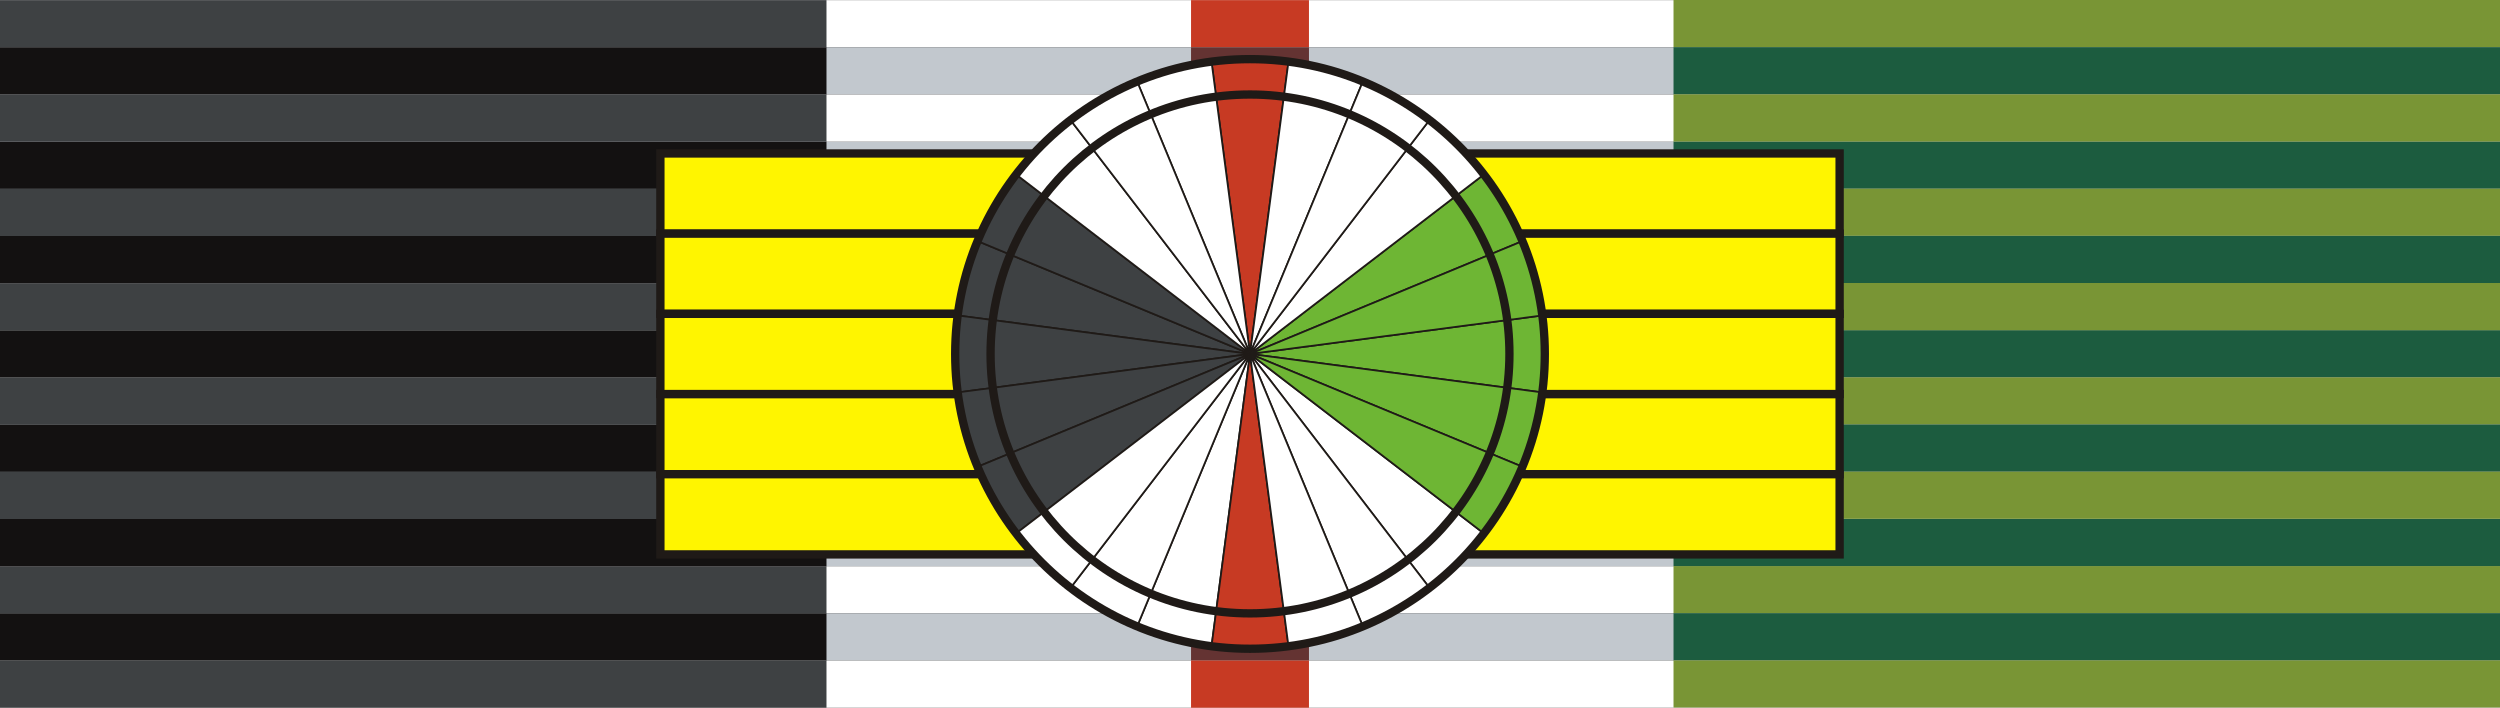 <?xml version="1.0" encoding="UTF-8"?>
<!DOCTYPE svg PUBLIC "-//W3C//DTD SVG 1.1//EN" "http://www.w3.org/Graphics/SVG/1.1/DTD/svg11.dtd">
<!-- Creator: CorelDRAW -->
<svg xmlns="http://www.w3.org/2000/svg" xml:space="preserve" width="106mm" height="30.007mm" style="shape-rendering:geometricPrecision; text-rendering:geometricPrecision; image-rendering:optimizeQuality; fill-rule:evenodd; clip-rule:evenodd"
viewBox="0 0 106 30.007"
 xmlns:xlink="http://www.w3.org/1999/xlink">
 <rect x="0" y="0" width="106" height="30.007" fill="#333333" stroke="none"/>
 <defs>
  <style type="text/css">
   <![CDATA[
    .str1 {stroke:#1F1A17;stroke-width:0.076}
    .str0 {stroke:#1F1A17;stroke-width:0.353}
    .fil2 {fill:none}
    .fil9 {fill:#FFF500}
    .fil0 {fill:white}
    .fil4 {fill:#131111}
    .fil6 {fill:#1C5C3F}
    .fil3 {fill:#3E4143}
    .fil8 {fill:#643332}
    .fil10 {fill:#6EB634}
    .fil5 {fill:#799535}
    .fil1 {fill:#C2C8CE}
    .fil7 {fill:#C73A23}
   ]]>
  </style>
   <clipPath id="id0">
    <path d="M0 0.007l106 0 0 30 -106 0 0 -30z"/>
   </clipPath>
   <clipPath id="id1">
    <path d="M0 0.007l35.043 0 0 30 -35.043 0 0 -30z"/>
   </clipPath>
   <clipPath id="id2">
    <path d="M106 0l-35.043 0 0 30 35.043 0 0 -30z"/>
   </clipPath>
   <clipPath id="id3">
    <path d="M50.5 0.007l5 0 0 30 -5 0 0 -30z"/>
   </clipPath>
 </defs>
 <g id="Слой_x0020_1">
  <g>
  </g>
  <g style="clip-path:url(#id0)">
   <g>
    <rect class="fil0" y="0.007" width="106" height="2"/>
    <rect class="fil1" y="2.007" width="106" height="2"/>
    <rect class="fil1" y="6.007" width="106" height="2"/>
    <rect class="fil0" y="4.007" width="106" height="2"/>
    <rect class="fil1" y="14.007" width="106" height="2"/>
    <rect class="fil0" y="12.007" width="106" height="2"/>
    <rect class="fil0" y="8.007" width="106" height="2"/>
    <rect class="fil1" y="10.007" width="106" height="2"/>
    <rect class="fil0" y="24.007" width="106" height="2"/>
    <rect class="fil1" y="26.007" width="106" height="2"/>
    <rect class="fil0" y="16.007" width="106" height="2"/>
    <rect class="fil1" y="18.007" width="106" height="2"/>
    <rect class="fil1" y="22.007" width="106" height="2"/>
    <rect class="fil0" y="20.007" width="106" height="2"/>
    <rect class="fil0" y="28.007" width="106" height="2"/>
   </g>
  </g>
  <polygon class="fil2" points="0,0.007 106,0.007 106,30.007 0,30.007 "/>
  <g>
  </g>
  <g style="clip-path:url(#id1)">
   <g>
    <g>
     <rect class="fil3" x="-35.479" y="0.007" width="106" height="2"/>
     <rect class="fil4" x="-35.479" y="2.007" width="106" height="2"/>
     <rect class="fil4" x="-35.479" y="6.007" width="106" height="2"/>
     <rect class="fil3" x="-35.479" y="4.007" width="106" height="2"/>
     <rect class="fil4" x="-35.479" y="14.007" width="106" height="2"/>
     <rect class="fil3" x="-35.479" y="12.007" width="106" height="2"/>
     <rect class="fil3" x="-35.479" y="8.007" width="106" height="2"/>
     <rect class="fil4" x="-35.479" y="10.007" width="106" height="2"/>
     <rect class="fil3" x="-35.479" y="24.007" width="106" height="2"/>
     <rect class="fil4" x="-35.479" y="26.007" width="106" height="2"/>
     <rect class="fil3" x="-35.479" y="16.007" width="106" height="2"/>
     <rect class="fil4" x="-35.479" y="18.007" width="106" height="2"/>
     <rect class="fil4" x="-35.479" y="22.007" width="106" height="2"/>
     <rect class="fil3" x="-35.479" y="20.007" width="106" height="2"/>
     <rect class="fil3" x="-35.479" y="28.007" width="106" height="2"/>
    </g>
   </g>
  </g>
  <polygon class="fil2" points="0,0.007 35.043,0.007 35.043,30.007 0,30.007 "/>
  <g>
  </g>
  <g style="clip-path:url(#id2)">
   <g>
    <g>
     <rect class="fil5" x="35.479" width="106" height="2"/>
     <rect class="fil6" x="35.479" y="2" width="106" height="2"/>
     <rect class="fil6" x="35.479" y="6" width="106" height="2"/>
     <rect class="fil5" x="35.479" y="4" width="106" height="2"/>
     <rect class="fil6" x="35.479" y="14" width="106" height="2"/>
     <rect class="fil5" x="35.479" y="12" width="106" height="2"/>
     <rect class="fil5" x="35.479" y="8" width="106" height="2"/>
     <rect class="fil6" x="35.479" y="10" width="106" height="2"/>
     <rect class="fil5" x="35.479" y="24" width="106" height="2"/>
     <rect class="fil6" x="35.479" y="26" width="106" height="2"/>
     <rect class="fil5" x="35.479" y="16" width="106" height="2"/>
     <rect class="fil6" x="35.479" y="18" width="106" height="2"/>
     <rect class="fil6" x="35.479" y="22" width="106" height="2"/>
     <rect class="fil5" x="35.479" y="20" width="106" height="2"/>
     <rect class="fil5" x="35.479" y="28" width="106" height="2"/>
    </g>
   </g>
  </g>
  <polygon class="fil2" points="106,0 70.957,0 70.957,30 106,30 "/>
  <g>
  </g>
  <g style="clip-path:url(#id3)">
   <g>
    <g>
     <rect class="fil7" y="0.007" width="106" height="2"/>
     <rect class="fil8" y="2.007" width="106" height="2"/>
     <rect class="fil8" y="6.007" width="106" height="2"/>
     <rect class="fil7" y="4.007" width="106" height="2"/>
     <rect class="fil8" y="14.007" width="106" height="2"/>
     <rect class="fil7" y="12.007" width="106" height="2"/>
     <rect class="fil7" y="8.007" width="106" height="2"/>
     <rect class="fil8" y="10.007" width="106" height="2"/>
     <rect class="fil7" y="24.007" width="106" height="2"/>
     <rect class="fil8" y="26.007" width="106" height="2"/>
     <rect class="fil7" y="16.007" width="106" height="2"/>
     <rect class="fil8" y="18.007" width="106" height="2"/>
     <rect class="fil8" y="22.007" width="106" height="2"/>
     <rect class="fil7" y="20.007" width="106" height="2"/>
     <rect class="fil7" y="28.007" width="106" height="2"/>
    </g>
   </g>
  </g>
  <polygon class="fil2" points="50.5,0.007 55.5,0.007 55.5,30.007 50.5,30.007 "/>
  <rect class="fil9 str0" x="28" y="6.507" width="25" height="3.4"/>
  <rect class="fil9 str0" x="28" y="9.907" width="25" height="3.4"/>
  <rect class="fil9 str0" x="28" y="16.707" width="25" height="3.4"/>
  <rect class="fil9 str0" x="28" y="13.307" width="25" height="3.4"/>
  <rect class="fil9 str0" x="28" y="20.107" width="25" height="3.4"/>
  <rect class="fil9 str0" x="53" y="6.507" width="25" height="3.4"/>
  <rect class="fil9 str0" x="53" y="9.907" width="25" height="3.4"/>
  <rect class="fil9 str0" x="53" y="16.707" width="25" height="3.4"/>
  <rect class="fil9 str0" x="53" y="13.307" width="25" height="3.4"/>
  <rect class="fil9 str0" x="53" y="20.107" width="25" height="3.4"/>
  <g>
   <path class="fil7 str1" d="M53 15.007l-1.631 -12.393c1.081,-0.142 2.181,-0.142 3.263,0l-1.632 12.393z"/>
   <path class="fil0 str1" d="M53 15.007l4.784 -11.549c-1.007,-0.417 -2.07,-0.702 -3.152,-0.845l-1.632 12.393z"/>
   <path class="fil0 str1" d="M53 15.007l-4.784 11.549c1.007,0.417 2.07,0.702 3.152,0.845l1.632 -12.393z"/>
   <path class="fil7 str1" d="M53 15.007l1.632 12.393c-1.081,0.142 -2.182,0.142 -3.263,-0l1.632 -12.393z"/>
   <path class="fil10 str1" d="M53 15.007l12.393 -1.632c0.142,1.081 0.142,2.182 -0,3.263l-12.393 -1.632z"/>
   <path class="fil10 str1" d="M53 15.007l11.549 4.784c0.417,-1.007 0.702,-2.07 0.845,-3.152l-12.393 -1.632z"/>
   <path class="fil3 str1" d="M53 15.007l-11.549 -4.784c-0.417,1.007 -0.702,2.07 -0.845,3.152l12.393 1.632z"/>
   <path class="fil3 str1" d="M53 15.007l-12.393 1.632c-0.142,-1.081 -0.142,-2.182 0,-3.263l12.393 1.632z"/>
   <path class="fil10 str1" d="M53 15.007l9.917 -7.61c0.664,0.865 1.214,1.818 1.631,2.826l-11.549 4.783z"/>
   <path class="fil10 str1" d="M53 15.007l12.393 -1.632c-0.142,-1.081 -0.427,-2.144 -0.845,-3.151l-11.549 4.783z"/>
   <path class="fil3 str1" d="M53 15.007l-12.393 1.632c0.142,1.081 0.427,2.144 0.845,3.152l11.549 -4.783z"/>
   <path class="fil3 str1" d="M53 15.007l-9.917 7.61c-0.664,-0.865 -1.214,-1.818 -1.631,-2.826l11.549 -4.783z"/>
   <path class="fil0 str1" d="M53 15.007l-4.784 11.549c-1.007,-0.417 -1.96,-0.967 -2.826,-1.632l7.61 -9.917z"/>
   <path class="fil0 str1" d="M53 15.007l-9.917 7.61c0.663,0.865 1.442,1.643 2.307,2.307l7.61 -9.917z"/>
   <path class="fil0 str1" d="M53 15.007l9.917 -7.61c-0.663,-0.865 -1.442,-1.643 -2.307,-2.307l-7.61 9.917z"/>
   <path class="fil0 str1" d="M53 15.007l4.784 -11.549c1.007,0.417 1.96,0.967 2.826,1.632l-7.61 9.917z"/>
   <path class="fil0 str1" d="M53 15.007l7.61 9.917c0.865,-0.663 1.643,-1.442 2.307,-2.307l-9.917 -7.609z"/>
   <path class="fil10 str1" d="M53 15.007l11.549 4.784c-0.417,1.007 -0.967,1.96 -1.632,2.826l-9.917 -7.61z"/>
   <path class="fil3 str1" d="M53 15.007l-11.549 -4.784c0.417,-1.007 0.967,-1.96 1.632,-2.826l9.917 7.61z"/>
   <path class="fil0 str1" d="M53 15.007l-7.61 -9.917c-0.865,0.663 -1.643,1.442 -2.307,2.307l9.917 7.609z"/>
   <path class="fil0 str1" d="M53 15.007l-1.632 -12.393c-1.081,0.142 -2.144,0.427 -3.152,0.845l4.784 11.549z"/>
   <path class="fil0 str1" d="M53 15.007l-7.61 -9.917c0.865,-0.664 1.818,-1.214 2.826,-1.631l4.783 11.549z"/>
   <path class="fil0 str1" d="M53 15.007l7.61 9.917c-0.865,0.664 -1.818,1.214 -2.826,1.631l-4.783 -11.549z"/>
   <path class="fil0 str1" d="M53 15.007l1.632 12.393c1.081,-0.142 2.144,-0.427 3.152,-0.845l-4.784 -11.549z"/>
   <g>
    <circle class="fil2 str0" cx="53" cy="15.007" r="12.5"/>
    <circle class="fil2 str0" cx="53" cy="15.007" r="11"/>
   </g>
  </g>
 </g>
</svg>
